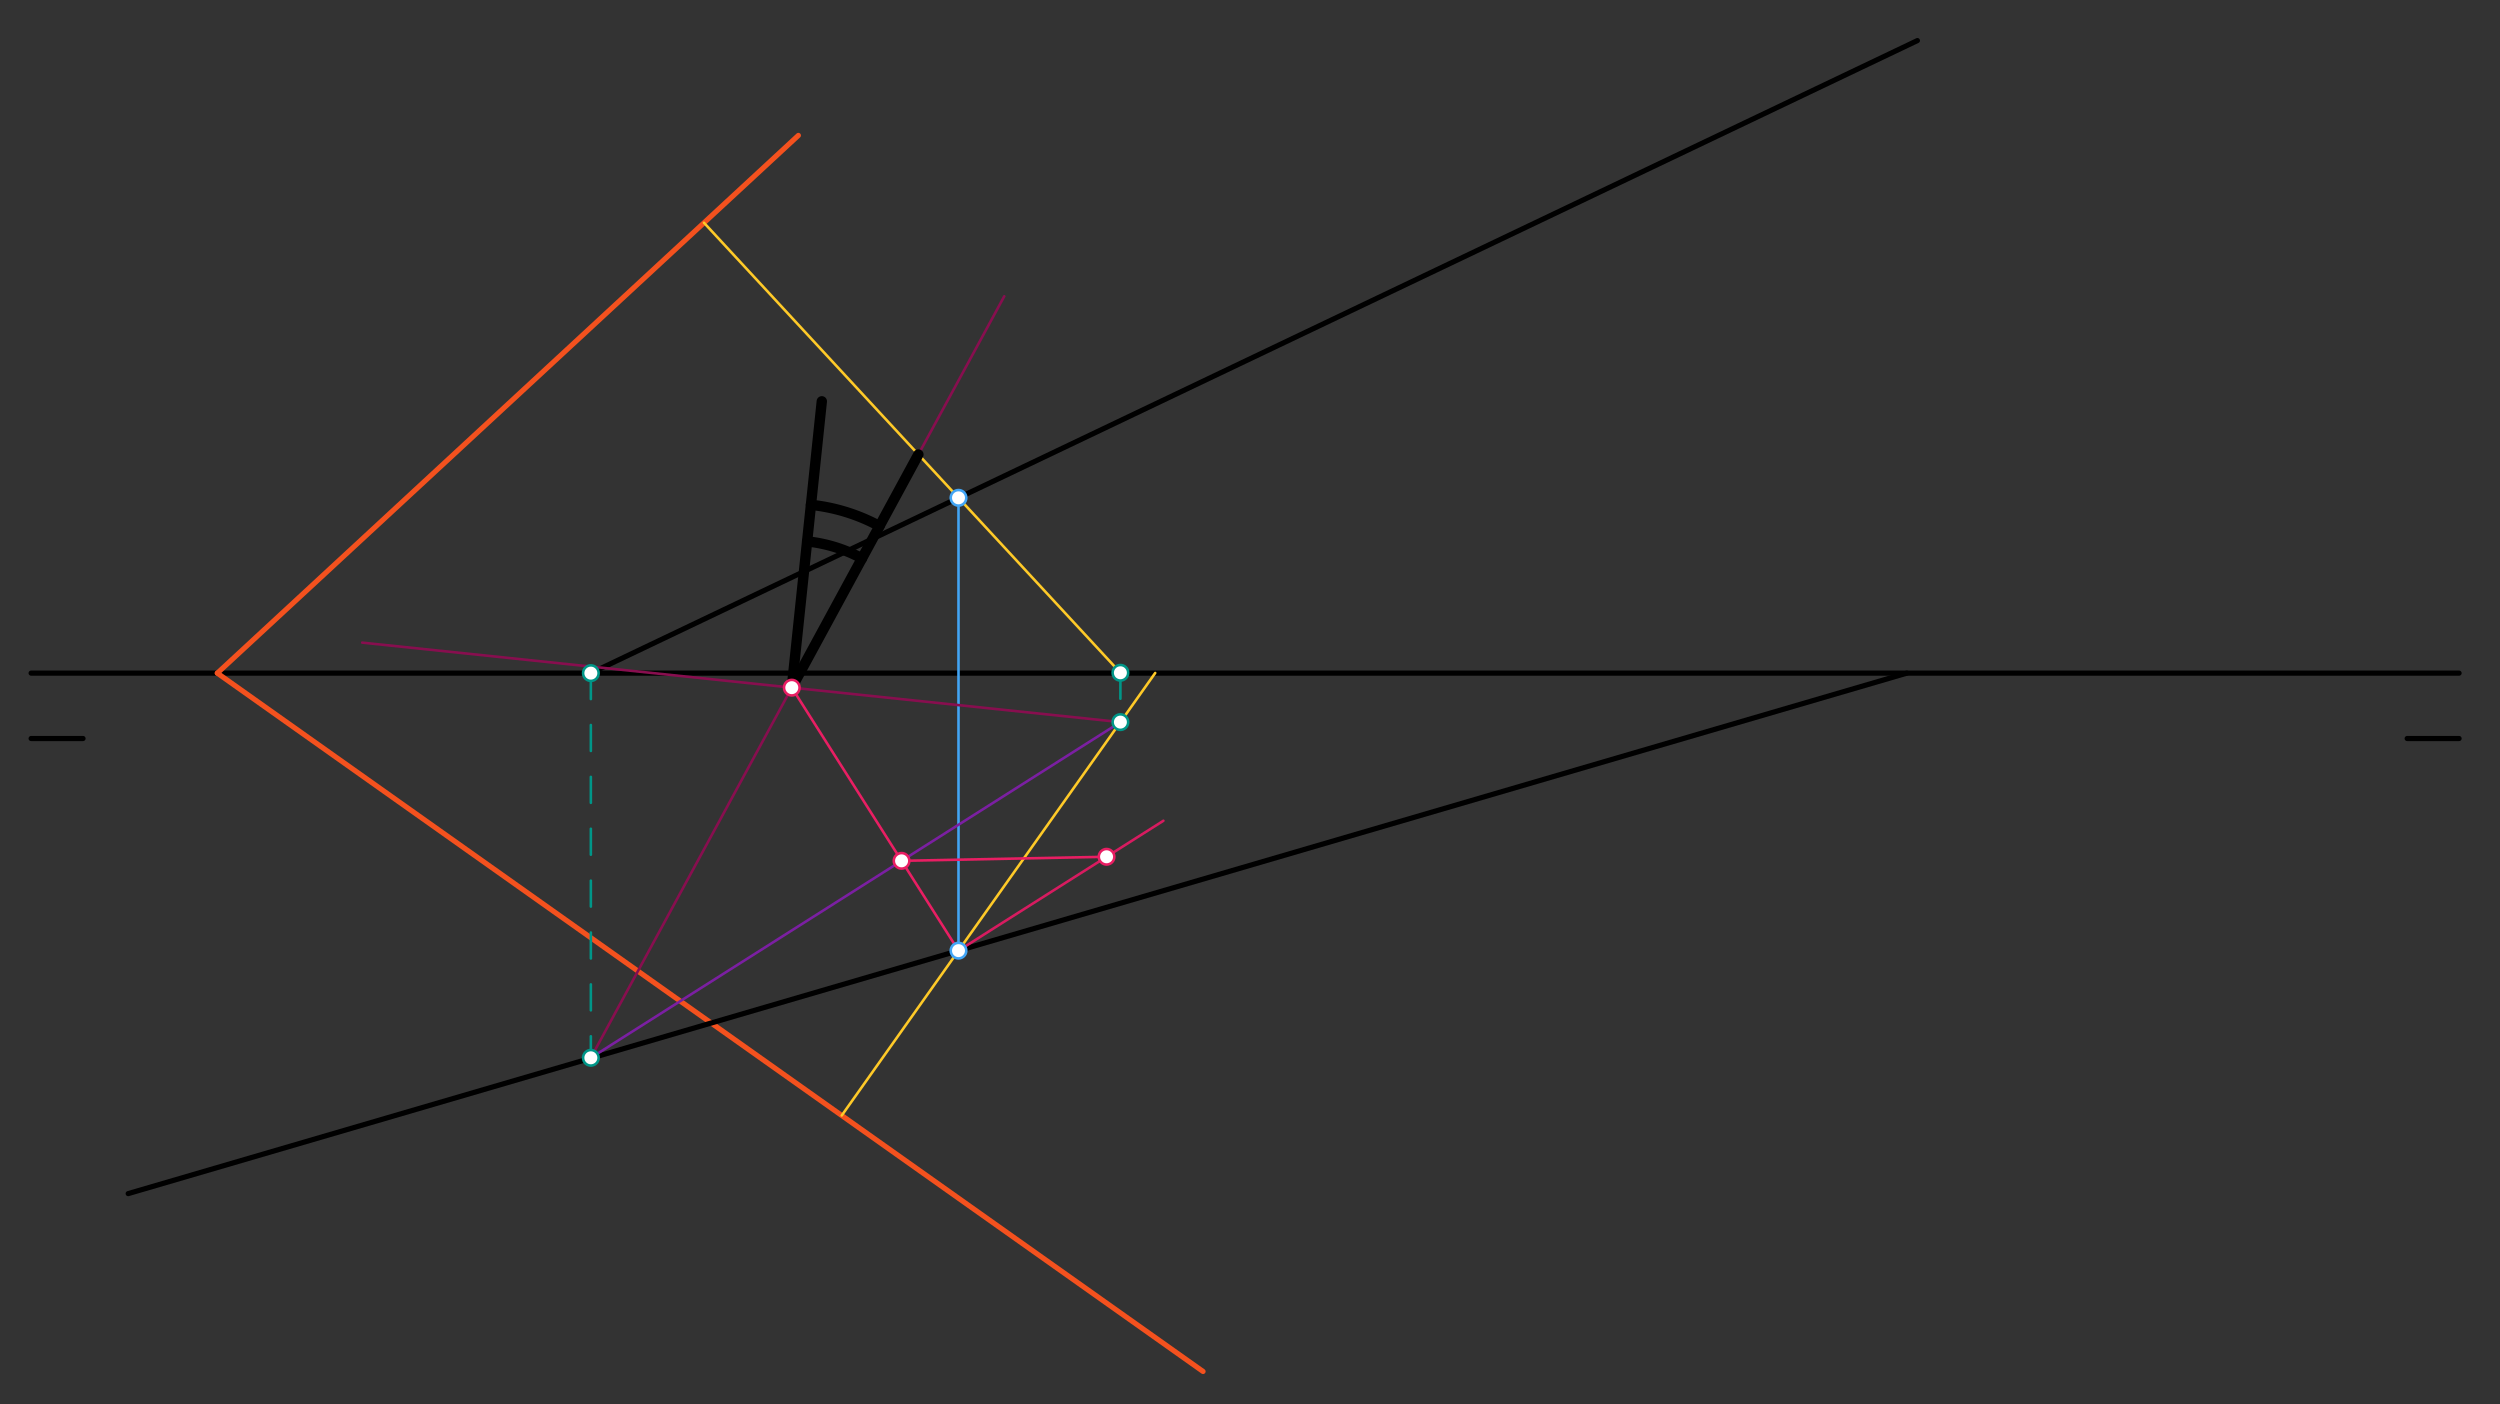 <svg xmlns="http://www.w3.org/2000/svg" class="svg--816" height="100%" preserveAspectRatio="xMidYMid meet" viewBox="0 0 963.78 541.417" width="100%"><rect x="0" y="0" width="963.78" height="541.417" fill="#333333" stroke="none"/><defs><marker id="marker-arrow" markerHeight="16" markerUnits="userSpaceOnUse" markerWidth="24" orient="auto-start-reverse" refX="24" refY="4" viewBox="0 0 24 8"><path d="M 0 0 L 24 4 L 0 8 z" stroke="inherit"></path></marker></defs><g class="aux-layer--949"></g><g class="main-layer--75a"><g class="element--733"><line stroke="#000000" stroke-dasharray="none" stroke-linecap="round" stroke-width="2" x1="12" x2="948" y1="259.5" y2="259.5"></line></g><g class="element--733"><line stroke="#000000" stroke-dasharray="20, 10, 1, 10" stroke-linecap="round" stroke-width="2" x1="12" x2="37.111" y1="284.705" y2="284.705"></line></g><g class="element--733"><line stroke="#000000" stroke-dasharray="20, 10, 1, 10" stroke-linecap="round" stroke-width="2" x1="948" x2="924.111" y1="284.705" y2="284.705"></line></g><g class="element--733"><line stroke="#F4511E" stroke-dasharray="none" stroke-linecap="round" stroke-width="2" x1="83.781" x2="307.781" y1="259.5" y2="52.211"></line></g><g class="element--733"><line stroke="#F4511E" stroke-dasharray="none" stroke-linecap="round" stroke-width="2" x1="83.781" x2="463.781" y1="259.5" y2="528.711"></line></g><g class="element--733"><line stroke="#000000" stroke-dasharray="none" stroke-linecap="round" stroke-width="2" x1="227.781" x2="739.174" y1="259.5" y2="15.646"></line></g><g class="element--733"><line stroke="#000000" stroke-dasharray="none" stroke-linecap="round" stroke-width="2" x1="49.423" x2="735.101" y1="460.15" y2="259.5"></line></g><g class="element--733"><line stroke="#42A5F5" stroke-dasharray="none" stroke-linecap="round" stroke-width="1" x1="369.512" x2="369.512" y1="191.917" y2="366.516"></line></g><g class="element--733"><line stroke="#FFCA28" stroke-dasharray="none" stroke-linecap="round" stroke-width="1" x1="271.392" x2="431.927" y1="85.886" y2="259.362"></line></g><g class="element--733"><line stroke="#FFCA28" stroke-dasharray="none" stroke-linecap="round" stroke-width="1" x1="324.491" x2="445.344" y1="430.031" y2="259.443"></line></g><g class="element--733"><line stroke="#009688" stroke-dasharray="10" stroke-linecap="round" stroke-width="1" x1="227.781" x2="227.781" y1="259.5" y2="407.796"></line></g><g class="element--733"><line stroke="#009688" stroke-dasharray="10" stroke-linecap="round" stroke-width="1" x1="431.927" x2="431.927" y1="259.362" y2="279.402"></line></g><g class="element--733"><line stroke="#7B1FA2" stroke-dasharray="none" stroke-linecap="round" stroke-width="1" x1="227.781" x2="431.927" y1="407.796" y2="278.382"></line></g><g class="element--733"><line stroke="#D81B60" stroke-dasharray="none" stroke-linecap="round" stroke-width="1" x1="369.512" x2="448.495" y1="366.482" y2="316.413"></line></g><g class="element--733"><line stroke="#E91E63" stroke-dasharray="none" stroke-linecap="round" stroke-width="1" x1="369.512" x2="304.963" y1="366.482" y2="264.658"></line></g><g class="element--733"><line stroke="#E91E63" stroke-dasharray="none" stroke-linecap="round" stroke-width="1" x1="347.565" x2="426.593" y1="331.861" y2="330.297"></line></g><g class="element--733"><line stroke="#880E4F" stroke-dasharray="none" stroke-linecap="round" stroke-width="1" x1="227.781" x2="387.148" y1="407.796" y2="114.23"></line></g><g class="element--733"><line stroke="#880E4F" stroke-dasharray="none" stroke-linecap="round" stroke-width="1" x1="431.927" x2="139.639" y1="278.382" y2="247.741"></line></g><g class="element--733"><line stroke="#000000" stroke-dasharray="none" stroke-linecap="round" stroke-width="4" x1="305.245" x2="316.817" y1="265.102" y2="154.716"></line></g><g class="element--733"><line stroke="#000000" stroke-dasharray="none" stroke-linecap="round" stroke-width="4" x1="305.245" x2="354.047" y1="265.102" y2="175.205"></line></g><g class="element--733"><path d="M 332.293 215.278 A 56.693 56.693 0 0 0 311.156 208.718" fill="none" stroke="#000000" stroke-dasharray="none" stroke-linecap="round" stroke-width="4"></path></g><g class="element--733"><path d="M 339.055 202.821 A 70.866 70.866 0 0 0 312.633 194.622" fill="none" stroke="#000000" stroke-dasharray="none" stroke-linecap="round" stroke-width="4"></path></g><g class="element--733"><circle cx="369.512" cy="191.917" r="3" stroke="#42A5F5" stroke-width="1" fill="#ffffff"></circle>}</g><g class="element--733"><circle cx="369.512" cy="366.482" r="3" stroke="#42A5F5" stroke-width="1" fill="#ffffff"></circle>}</g><g class="element--733"><circle cx="227.781" cy="259.5" r="3" stroke="#009688" stroke-width="1" fill="#ffffff"></circle>}</g><g class="element--733"><circle cx="227.781" cy="407.796" r="3" stroke="#009688" stroke-width="1" fill="#ffffff"></circle>}</g><g class="element--733"><circle cx="431.927" cy="259.362" r="3" stroke="#009688" stroke-width="1" fill="#ffffff"></circle>}</g><g class="element--733"><circle cx="431.927" cy="278.382" r="3" stroke="#009688" stroke-width="1" fill="#ffffff"></circle>}</g><g class="element--733"><circle cx="426.593" cy="330.297" r="3" stroke="#E91E63" stroke-width="1" fill="#ffffff"></circle>}</g><g class="element--733"><circle cx="347.565" cy="331.861" r="3" stroke="#E91E63" stroke-width="1" fill="#ffffff"></circle>}</g><g class="element--733"><circle cx="305.245" cy="265.102" r="3" stroke="#E91E63" stroke-width="1" fill="#ffffff"></circle>}</g></g><g class="snaps-layer--ac6"></g><g class="temp-layer--52d"></g></svg>